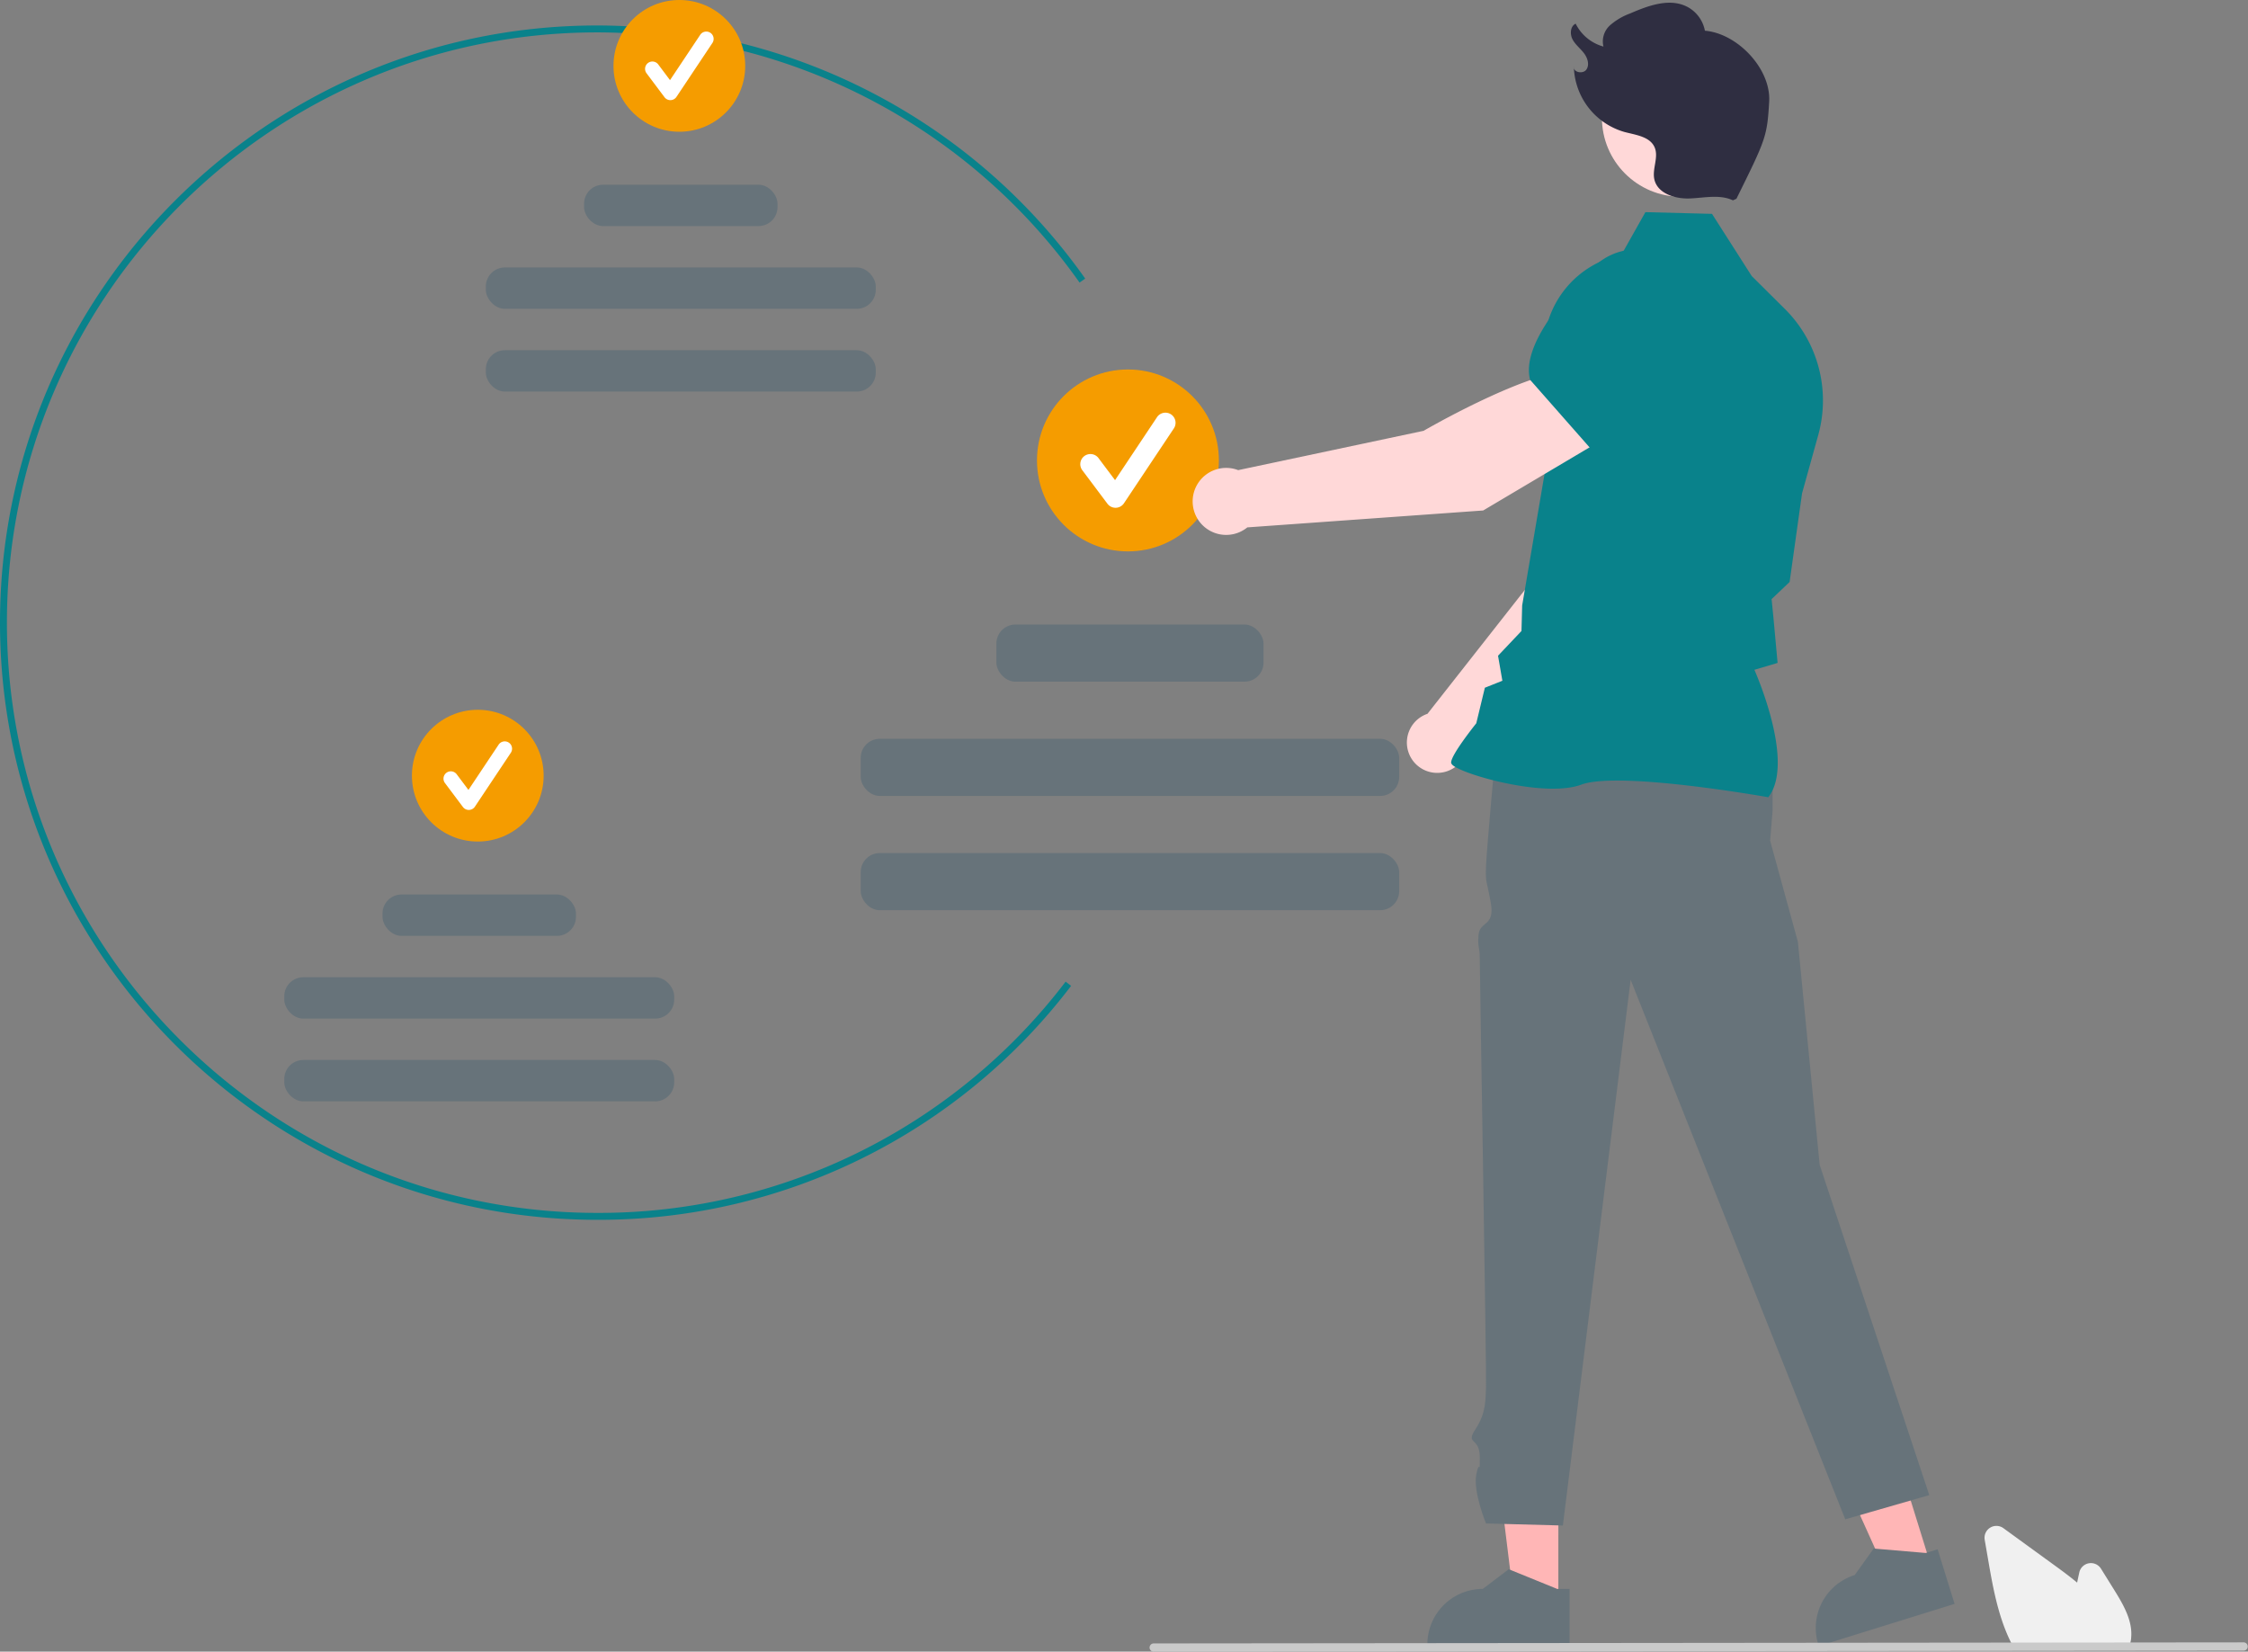 <svg id="illustration_competences" xmlns="http://www.w3.org/2000/svg" width="599.231" height="440.226" viewBox="0 0 599.231 440.226">
  <rect x="0" y="0" width="599.231" height="440.226" fill="#808080" stroke="none"/>
  <path id="Tracé_1277" data-name="Tracé 1277" d="M434.109,536.894c-87.764,0-159.166-71.4-159.166-159.166s71.4-159.166,159.166-159.166A159.515,159.515,0,0,1,564.22,286.027l-1.506,1.064a157.668,157.668,0,0,0-128.606-66.685c-86.747,0-157.322,70.575-157.322,157.322s70.575,157.322,157.322,157.322A156.313,156.313,0,0,0,559,473.413l1.462,1.122A158.139,158.139,0,0,1,434.109,536.894Z" transform="translate(-274.943 -211.771)" fill="#09828b"/>
  <circle id="Ellipse_7" data-name="Ellipse 7" cx="17.558" cy="17.558" r="17.558" transform="translate(163.532 0)" fill="#f59c00"/>
  <path id="Tracé_1280" data-name="Tracé 1280" d="M468.24,238.6a1.952,1.952,0,0,1-1.562-.781l-4.79-6.387a1.953,1.953,0,0,1,3.125-2.344l3.134,4.178,8.049-12.073a1.953,1.953,0,1,1,3.25,2.167l-9.58,14.37a1.954,1.954,0,0,1-1.571.869Z" transform="translate(-289.546 -211.909)" fill="#fff"/>
  <rect id="Rectangle_20" data-name="Rectangle 20" width="51.567" height="11.027" rx="5.07" transform="translate(155.693 49.233)" fill="#67737a"/>
  <rect id="Rectangle_21" data-name="Rectangle 21" width="103.945" height="11.027" rx="5.07" transform="translate(129.504 71.287)" fill="#67737a"/>
  <rect id="Rectangle_22" data-name="Rectangle 22" width="103.945" height="11.027" rx="5.07" transform="translate(129.504 93.342)" fill="#67737a"/>
  <circle id="Ellipse_8" data-name="Ellipse 8" cx="17.558" cy="17.558" r="17.558" transform="translate(109.801 189.181)" fill="#f59c00"/>
  <path id="Tracé_1283" data-name="Tracé 1283" d="M409.946,443.852a1.952,1.952,0,0,1-1.562-.781l-4.79-6.387a1.953,1.953,0,1,1,3.125-2.344l3.134,4.178,8.049-12.073a1.953,1.953,0,1,1,3.25,2.167l-9.58,14.37a1.954,1.954,0,0,1-1.571.869Z" transform="translate(-284.983 -227.975)" fill="#fff"/>
  <rect id="Rectangle_23" data-name="Rectangle 23" width="51.567" height="11.027" rx="5.07" transform="translate(101.963 238.415)" fill="#67737a"/>
  <rect id="Rectangle_24" data-name="Rectangle 24" width="103.945" height="11.027" rx="5.07" transform="translate(75.774 260.469)" fill="#67737a"/>
  <rect id="Rectangle_25" data-name="Rectangle 25" width="103.945" height="11.027" rx="5.07" transform="translate(75.774 282.523)" fill="#67737a"/>
  <circle id="Ellipse_9" data-name="Ellipse 9" cx="24.245" cy="24.245" r="24.245" transform="translate(276.42 98.477)" fill="#f59c00"/>
  <path id="Tracé_1286" data-name="Tracé 1286" d="M596.763,355.885a2.7,2.7,0,0,1-2.157-1.079l-6.615-8.82a2.7,2.7,0,1,1,4.315-3.236l4.328,5.77,11.115-16.672a2.7,2.7,0,1,1,4.488,2.992l-13.229,19.844a2.7,2.7,0,0,1-2.169,1.2Z" transform="translate(-299.405 -220.544)" fill="#fff"/>
  <rect id="Rectangle_26" data-name="Rectangle 26" width="71.209" height="15.227" rx="5.07" transform="translate(265.596 166.464)" fill="#67737a"/>
  <rect id="Rectangle_27" data-name="Rectangle 27" width="143.539" height="15.227" rx="5.07" transform="translate(229.431 196.918)" fill="#67737a"/>
  <rect id="Rectangle_28" data-name="Rectangle 28" width="143.539" height="15.227" rx="5.07" transform="translate(229.431 227.373)" fill="#67737a"/>
  <path id="Tracé_1287" data-name="Tracé 1287" d="M449.2,459.785H437.445l-5.594-45.352h17.354Z" transform="translate(-33.804 -32.44)" fill="#ffb6b6"/>
  <path id="Tracé_1288" data-name="Tracé 1288" d="M722.341,670.218l-12.554-5.106-.359-.147-6.931,5.254a14.759,14.759,0,0,0-14.757,14.754v.482H725.65V670.218Z" transform="translate(-307.255 -246.714)" fill="#67737a"/>
  <path id="Tracé_1289" data-name="Tracé 1289" d="M555.946,449.274l-11.228,3.489-18.8-41.649,16.573-5.149Z" transform="translate(-41.167 -31.777)" fill="#ffb6b6"/>
  <path id="Tracé_1290" data-name="Tracé 1290" d="M829.386,660.168l-13.5-1.151-.387-.034-5.06,7.074a14.759,14.759,0,0,0-9.713,18.471l.142.458,36.2-11.251-4.522-14.55Z" transform="translate(-316.047 -246.245)" fill="#67737a"/>
  <path id="Tracé_1291" data-name="Tracé 1291" d="M775.994,422.78l4.782,13.6v7.352l-.666,8.085,7.4,26.964,5.806,59.459,29.219,88.017-22.4,6.452L742.93,488.9l-18.067,145.46-20.489-.547s-3.505-8.477-2.583-13.085.922.922.922-4.609-4-3.128-1.076-7.555,2.556-8.3,2.738-10.974-1.662-110.512-1.662-114.2-.639-2.879-.319-6.509,4.37-2.138,3.267-8.414-1.467-5.179-1.286-9.876,2.722-32.233,2.722-32.233Z" transform="translate(-308.26 -227.756)" fill="#67737a"/>
  <path id="Tracé_1292" data-name="Tracé 1292" d="M697.844,420.859l41.074-39.611L750.3,349.013l-16.792-7.3c-8.625,8.262-17.949,34-17.949,34L687.3,411.668c-.22.075-.44.156-.657.251a8.089,8.089,0,1,0,11.2,8.94Z" transform="translate(-306.792 -221.411)" fill="#ffd8d8"/>
  <path id="Tracé_1293" data-name="Tracé 1293" d="M732.774,342.363l21.3,6.762.08-.013c7.928-1.328,14.506-14.276,18.628-24.9a14.832,14.832,0,0,0-7.552-18.788h0a14.864,14.864,0,0,0-15.568,1.964l-10.938,8.937Z" transform="translate(-310.781 -218.464)" fill="#6c63ff"/>
  <path id="Tracé_1294" data-name="Tracé 1294" d="M779.146,428.491l.124-.165c6.646-8.814-2.444-30.64-3.818-33.806l6.179-1.83-1.077-11.765-.519-5.246,4.8-4.563.016-.116,3.3-23.514,4.323-15.563a34.4,34.4,0,0,0-8.9-33.579l-8.838-8.775-10.588-16.573-17.753-.458-6.384,11.341a25.884,25.884,0,0,0-20.7,25.9l.6,30.191-6.37,37.406-.179,6.795-6.252,6.6,1.156,6.67L703.6,399.3l-2.289,9.478c-.874,1.094-6.645,8.388-6.7,10.422-.008.305.21.606.685.946,3.736,2.673,24.615,8.464,34.012,4.982,10.01-3.706,49.239,3.254,49.634,3.325Z" transform="translate(-307.793 -215.996)" fill="#09828b"/>
  <path id="Tracé_1295" data-name="Tracé 1295" d="M729.776,336.366l-9.068-18.08c-13.163.9-39.287,16.118-39.287,16.118l-49.429,10.48a8.93,8.93,0,1,0,2.435,15.26l62.876-4.507Z" transform="translate(-301.942 -219.577)" fill="#ffd8d8"/>
  <path id="Tracé_1296" data-name="Tracé 1296" d="M733.73,336.6l23.684-17.6,4.172-15.034a16.421,16.421,0,0,0-4.939-16.615h0a16.382,16.382,0,0,0-22.355.721c-8.913,8.9-19.078,21.307-16.894,29.913l.022.087Z" transform="translate(-309.553 -216.837)" fill="#09828b"/>
  <circle id="Ellipse_10" data-name="Ellipse 10" cx="21.06" cy="21.06" r="21.06" transform="translate(427.012 10.311)" fill="#ffd8d8"/>
  <path id="Tracé_1297" data-name="Tracé 1297" d="M772.436,264.652c-3.523-1.655-7.637-.649-11.526-.5s-8.6-1.313-9.426-5.116c-.61-2.812,1.224-5.895.068-8.53-1.26-2.874-5.042-3.283-8.076-4.088A18.616,18.616,0,0,1,730.034,229c-.211,1.57,2.476,2.086,3.359.77s.275-3.137-.7-4.387-2.287-2.249-3.02-3.653-.591-3.49.842-4.165a11.7,11.7,0,0,0,7.412,6.1,5.766,5.766,0,0,1,1.753-5.671,16.971,16.971,0,0,1,5.356-3.154c4.855-2.1,10.523-4.2,15.224-1.771a9.1,9.1,0,0,1,4.706,6.37c8.7.735,17.626,10.155,17.131,18.869-.533,9.38-.922,10.139-8.73,25.923" transform="translate(-310.504 -211.255)" fill="#2f2e41"/>
  <path id="Tracé_1298" data-name="Tracé 1298" d="M887.3,685.014H856.711l-.131-.239c-.391-.709-.769-1.461-1.122-2.233-3.151-6.746-4.483-14.46-5.658-21.267l-.885-5.131a3.168,3.168,0,0,1,4.987-3.1q6.973,5.074,13.951,10.138c1.762,1.282,3.773,2.765,5.7,4.368.186-.9.38-1.808.575-2.7a3.17,3.17,0,0,1,5.789-1l3.579,5.75c2.61,4.2,4.914,8.337,4.445,12.8a.69.69,0,0,1-.012.162,10.1,10.1,0,0,1-.519,2.149Z" transform="translate(-319.868 -245.733)" fill="#f0f0f0"/>
  <path id="Tracé_1299" data-name="Tracé 1299" d="M899.094,688.312l-290.672.283a1.1,1.1,0,0,1,0-2.195l290.672-.283a1.1,1.1,0,0,1,0,2.195Z" transform="translate(-300.961 -248.369)" fill="#cacaca"/>
</svg>
